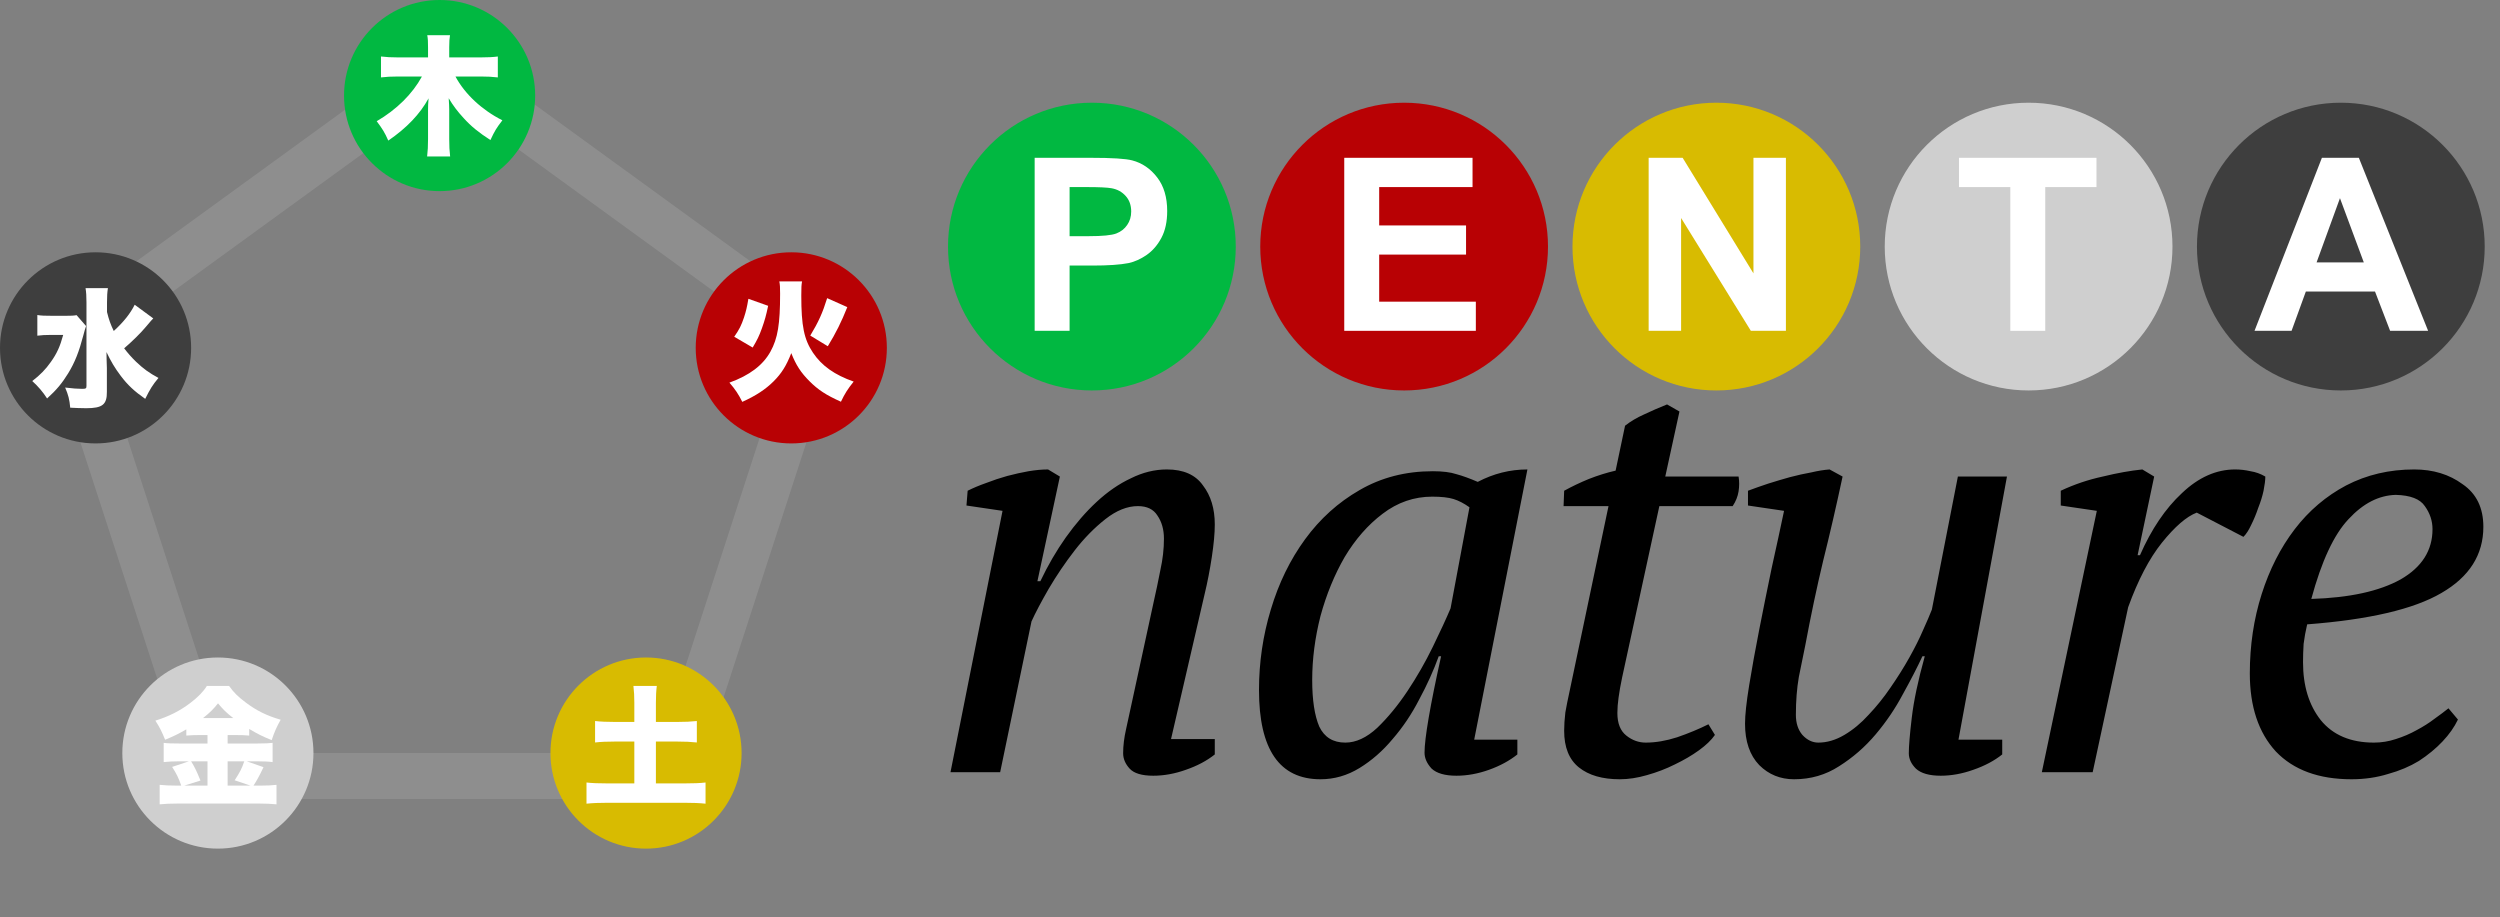 <svg width="327" height="120" viewBox="0 0 327 120" fill="none" xmlns="http://www.w3.org/2000/svg">
<rect x="0" y="0" width="327" height="120" fill="#808080" stroke="none"/>
<path d="M9.219 44.15L58 8.708L106.781 44.15L88.149 101.496H27.851L9.219 44.15Z" stroke="#8E8E8E" stroke-width="6"/>
<circle cx="57.5" cy="12.5" r="12.5" fill="#01B841"/>
<circle cx="103.5" cy="45.5" r="12.5" fill="#B80104"/>
<circle cx="84.5" cy="98.5" r="12.5" fill="#D8BB01"/>
<circle cx="28.5" cy="98.5" r="12.5" fill="#CFCFCF"/>
<circle cx="12.5" cy="45.5" r="12.5" fill="#3E3E3E"/>
<path d="M62.906 10.007H59.574C60.798 12.302 63.042 14.393 65.711 15.736C64.929 16.756 64.708 17.113 64.147 18.32C62.617 17.334 61.614 16.518 60.645 15.447C59.829 14.563 59.268 13.815 58.69 12.846C58.741 13.526 58.758 14.002 58.758 14.325V18.184C58.758 19.051 58.792 19.765 58.877 20.462H55.868C55.953 19.782 55.987 19.085 55.987 18.184V14.359C55.987 13.9 56.004 13.441 56.055 12.863C54.95 14.903 53.182 16.756 50.785 18.388C50.326 17.334 50.003 16.824 49.272 15.855C51.873 14.342 53.947 12.285 55.188 10.007H52.06C51.159 10.007 50.547 10.041 49.833 10.126V7.389C50.564 7.474 51.159 7.508 52.043 7.508H55.987V6.199C55.987 5.434 55.97 5.06 55.885 4.601H58.86C58.792 5.043 58.758 5.434 58.758 6.199V7.508H62.889C63.756 7.508 64.504 7.474 65.116 7.389V10.126C64.419 10.041 63.739 10.007 62.906 10.007Z" fill="white"/>
<path d="M98.451 45.458L96.037 44.047C96.717 43.061 96.955 42.585 97.312 41.531C97.584 40.698 97.703 40.188 97.89 39.083L100.474 40.001C100.202 41.293 100.032 41.888 99.658 42.942C99.284 43.979 99.046 44.455 98.451 45.458ZM108.277 45.288L105.982 43.894C107.053 42.126 107.597 40.919 108.192 38.998L110.827 40.171C110.062 42.092 109.348 43.537 108.277 45.288ZM101.936 36.805H104.911C104.826 37.247 104.809 37.604 104.809 38.641C104.809 42.636 105.166 44.387 106.339 46.138C107.495 47.855 109.161 49.028 111.66 49.912C110.895 50.864 110.504 51.476 109.994 52.547C108.022 51.663 107.002 50.983 105.88 49.861C104.758 48.739 104.112 47.753 103.5 46.189C102.837 47.872 102.225 48.841 101.188 49.878C100.134 50.932 98.859 51.765 97.091 52.564C96.598 51.578 96.19 50.949 95.408 50.048C98.043 49.096 99.794 47.77 100.78 45.985C101.732 44.251 102.038 42.398 102.038 38.42C102.038 37.57 102.021 37.247 101.936 36.805Z" fill="white"/>
<path d="M82.97 94.429V91.93C82.97 91.114 82.936 90.4 82.851 89.72H85.911C85.826 90.366 85.792 91.046 85.792 91.93V94.429H88.597C89.651 94.429 90.365 94.395 91.147 94.31V97.115C90.331 97.03 89.6 96.996 88.597 96.996H85.792V102.47H89.481C90.62 102.47 91.606 102.436 92.286 102.351V105.122C91.487 105.037 90.603 105.003 89.481 105.003H79.519C78.414 105.003 77.496 105.037 76.714 105.122V102.351C77.394 102.436 78.38 102.47 79.519 102.47H82.97V96.996H80.386C79.417 96.996 78.584 97.03 77.836 97.115V94.31C78.567 94.395 79.383 94.429 80.386 94.429H82.97Z" fill="white"/>
<path d="M27.14 96.146H26.12C25.457 96.146 24.947 96.163 24.369 96.214V95.398C23.315 96.01 22.72 96.299 21.598 96.758C21.122 95.602 20.918 95.194 20.323 94.259C22.074 93.715 23.536 92.984 24.896 91.947C25.882 91.199 26.63 90.434 27.055 89.72H29.962C30.591 90.604 31.135 91.131 32.155 91.896C33.549 92.95 34.926 93.63 36.711 94.14C36.167 95.109 35.878 95.772 35.538 96.809C34.348 96.333 33.685 95.993 32.597 95.347V96.214C32.121 96.163 31.56 96.146 30.829 96.146H29.775V97.251H33.651C34.671 97.251 35.249 97.217 35.657 97.166V99.682C35.198 99.614 34.518 99.58 33.617 99.58H32.274L34.467 100.345C33.957 101.433 33.549 102.164 33.158 102.759H34.042C34.994 102.759 35.555 102.725 36.167 102.657V105.207C35.521 105.139 34.739 105.105 33.974 105.105H23.196C22.295 105.105 21.564 105.139 20.884 105.207V102.657C21.547 102.725 22.227 102.759 23.179 102.759H23.706C23.349 101.739 23.128 101.28 22.516 100.311L24.709 99.58H23.451C22.635 99.58 21.989 99.614 21.411 99.682V97.166C21.904 97.234 22.482 97.251 23.468 97.251H27.14V96.146ZM27.14 102.759V99.58H24.998C25.491 100.379 25.729 100.889 26.222 102.096L24.097 102.759H27.14ZM29.775 102.759H32.767L30.693 102.062C31.407 100.957 31.611 100.566 31.951 99.58H29.775V102.759ZM26.562 93.919H30.506C29.605 93.222 29.163 92.78 28.517 91.998C27.888 92.78 27.48 93.188 26.562 93.919Z" fill="white"/>
<path d="M17.617 39.862L20.048 41.647C19.963 41.749 19.963 41.749 19.759 41.953C19.674 42.055 19.674 42.055 19.079 42.752C18.416 43.551 17.328 44.622 16.24 45.557C16.699 46.169 17.192 46.73 17.804 47.325C18.79 48.26 19.521 48.787 20.728 49.433C19.946 50.368 19.64 50.878 18.994 52.17C17.583 51.184 16.699 50.368 15.781 49.144C15.033 48.158 14.489 47.24 13.928 46.05C13.945 46.849 13.945 46.866 13.945 47.07C13.979 47.784 13.979 47.784 13.979 48.141V51.252C13.996 52.918 13.401 53.394 11.276 53.394C10.613 53.394 9.865 53.36 9.185 53.326C9.083 52.238 8.947 51.694 8.522 50.691C9.525 50.81 10.137 50.861 10.732 50.861C11.225 50.861 11.31 50.81 11.31 50.487V39.539C11.31 38.74 11.276 38.23 11.191 37.686H14.115C14.03 38.23 13.996 38.74 13.996 39.573V40.814C14.251 41.834 14.455 42.412 14.88 43.296C16.189 42.089 17.039 41.018 17.617 39.862ZM10.018 41.222L11.259 42.65C11.123 43.058 11.072 43.177 10.902 43.857C10.341 45.999 9.797 47.393 8.913 48.838C8.114 50.13 7.4 50.997 6.159 52.119C5.598 51.252 5.02 50.572 4.221 49.841C5.275 49.025 5.955 48.328 6.652 47.342C7.451 46.22 7.859 45.302 8.267 43.806H6.669C5.955 43.806 5.36 43.84 4.884 43.908V41.205C5.377 41.29 5.853 41.307 6.873 41.307H8.59C9.304 41.307 9.661 41.29 10.018 41.222Z" fill="white"/>
<g clip-path="url(#clip0_47_165)">
<circle cx="142.819" cy="32.253" r="18.819" fill="#01B841"/>
<path d="M135.333 43.272V20.641H142.666C145.445 20.641 147.256 20.755 148.1 20.981C149.396 21.321 150.482 22.062 151.357 23.204C152.232 24.336 152.669 25.803 152.669 27.604C152.669 28.993 152.417 30.161 151.913 31.108C151.408 32.055 150.765 32.801 149.983 33.346C149.211 33.881 148.424 34.236 147.621 34.411C146.53 34.628 144.951 34.736 142.882 34.736H139.903V43.272H135.333ZM139.903 24.47V30.892H142.403C144.204 30.892 145.408 30.773 146.016 30.537C146.623 30.3 147.096 29.93 147.436 29.425C147.786 28.921 147.961 28.334 147.961 27.665C147.961 26.842 147.719 26.163 147.235 25.628C146.752 25.093 146.139 24.758 145.398 24.624C144.853 24.521 143.757 24.47 142.11 24.47H139.903Z" fill="white"/>
<circle cx="183.659" cy="32.253" r="18.819" fill="#B80104"/>
<path d="M175.828 43.272V20.641H192.608V24.47H180.397V29.487H191.759V33.3H180.397V39.459H193.04V43.272H175.828Z" fill="white"/>
<circle cx="224.5" cy="32.253" r="18.819" fill="#D8BB01"/>
<path d="M215.643 43.272V20.641H220.089L229.351 35.755V20.641H233.597V43.272H229.012L219.888 28.514V43.272H215.643Z" fill="white"/>
<circle cx="265.341" cy="32.253" r="18.819" fill="#CFCFCF"/>
<path d="M262.949 43.272V24.47H256.234V20.641H274.219V24.47H267.519V43.272H262.949Z" fill="white"/>
<circle cx="306.181" cy="32.253" r="18.819" fill="#3E3E3E"/>
<path d="M317.598 43.272H312.627L310.651 38.132H301.605L299.737 43.272H294.89L303.705 20.641H308.537L317.598 43.272ZM309.185 34.319L306.067 25.921L303.01 34.319H309.185Z" fill="white"/>
</g>
<path d="M150.851 78.96C151.212 77.361 151.522 75.892 151.779 74.551C152.089 73.159 152.243 71.793 152.243 70.453C152.243 69.267 151.96 68.261 151.393 67.437C150.877 66.612 150.026 66.199 148.841 66.199C147.449 66.199 146.031 66.766 144.587 67.901C143.144 69.035 141.803 70.401 140.566 71.999C139.328 73.598 138.194 75.273 137.163 77.026C136.183 78.728 135.436 80.145 134.92 81.28L130.822 101H124.325L131.131 66.818L126.413 66.122L126.568 64.189C127.29 63.828 128.089 63.492 128.966 63.183C129.894 62.822 130.822 62.513 131.75 62.255C132.729 61.997 133.657 61.791 134.534 61.636C135.462 61.482 136.312 61.404 137.086 61.404L138.632 62.333L135.694 76.021H136.08C137.06 73.959 138.168 72.051 139.406 70.298C140.695 68.493 142.035 66.947 143.427 65.658C144.871 64.317 146.366 63.286 147.913 62.565C149.459 61.791 151.032 61.404 152.63 61.404C154.795 61.404 156.368 62.1 157.347 63.492C158.379 64.833 158.894 66.534 158.894 68.597C158.894 69.731 158.765 71.149 158.507 72.85C158.25 74.551 157.94 76.15 157.579 77.645L153.171 96.669H158.894V98.68C157.863 99.505 156.6 100.175 155.105 100.691C153.661 101.206 152.243 101.464 150.851 101.464C149.356 101.464 148.325 101.155 147.758 100.536C147.191 99.917 146.907 99.247 146.907 98.525C146.907 97.546 147.036 96.489 147.294 95.355C147.552 94.169 147.809 92.983 148.067 91.797L150.851 78.96ZM175.966 97.133C177.358 97.133 178.751 96.489 180.143 95.2C181.535 93.859 182.849 92.261 184.087 90.405C185.324 88.549 186.432 86.616 187.412 84.605C188.392 82.594 189.165 80.919 189.732 79.578L192.207 66.354C191.485 65.838 190.789 65.478 190.119 65.271C189.449 65.065 188.52 64.962 187.335 64.962C184.963 64.962 182.798 65.71 180.839 67.205C178.931 68.648 177.281 70.53 175.889 72.85C174.549 75.17 173.492 77.748 172.718 80.584C171.997 83.419 171.636 86.203 171.636 88.936C171.636 91.565 171.945 93.602 172.564 95.045C173.234 96.437 174.368 97.133 175.966 97.133ZM188.185 85.842C187.515 87.698 186.664 89.58 185.633 91.488C184.654 93.395 183.494 95.123 182.153 96.669C180.864 98.216 179.421 99.479 177.822 100.459C176.224 101.438 174.523 101.928 172.718 101.928C167.356 101.928 164.676 98.035 164.676 90.25C164.676 86.641 165.191 83.136 166.222 79.733C167.253 76.279 168.749 73.211 170.708 70.53C172.667 67.849 175.038 65.71 177.822 64.111C180.658 62.461 183.855 61.636 187.412 61.636C188.701 61.636 189.732 61.765 190.505 62.023C191.279 62.229 192.207 62.565 193.289 63.029C195.352 61.946 197.517 61.404 199.786 61.404L192.825 96.747H198.471V98.68C197.44 99.505 196.202 100.175 194.759 100.691C193.315 101.206 191.897 101.464 190.505 101.464C189.01 101.464 187.928 101.155 187.257 100.536C186.639 99.866 186.329 99.17 186.329 98.448C186.329 97.52 186.51 95.999 186.871 93.885C187.232 91.771 187.773 89.09 188.495 85.842H188.185ZM204.592 64.189C205.624 63.621 206.706 63.106 207.841 62.642C209.026 62.178 210.186 61.817 211.321 61.559L212.558 55.682C213.28 55.115 214.105 54.625 215.033 54.212C216.012 53.748 217.018 53.31 218.049 52.898L219.673 53.826L217.817 62.333H227.406C227.509 62.951 227.509 63.596 227.406 64.266C227.303 64.936 227.045 65.581 226.633 66.199H217.043L212.171 88.626C211.965 89.606 211.81 90.482 211.707 91.256C211.604 91.978 211.553 92.648 211.553 93.266C211.553 94.607 211.939 95.587 212.713 96.205C213.486 96.824 214.337 97.133 215.265 97.133C216.554 97.133 217.92 96.901 219.363 96.437C220.859 95.922 222.225 95.355 223.462 94.736L224.313 96.128C223.849 96.798 223.153 97.468 222.225 98.139C221.297 98.809 220.24 99.427 219.054 99.995C217.92 100.562 216.708 101.026 215.419 101.387C214.182 101.748 212.996 101.928 211.862 101.928C209.593 101.928 207.815 101.412 206.526 100.381C205.237 99.35 204.592 97.752 204.592 95.587C204.592 94.865 204.644 94.066 204.747 93.189C204.902 92.313 205.082 91.41 205.288 90.482L210.393 66.199H204.515L204.592 64.189ZM261.891 96.747V98.68C260.86 99.505 259.597 100.175 258.102 100.691C256.658 101.206 255.24 101.464 253.848 101.464C252.353 101.464 251.27 101.155 250.6 100.536C249.981 99.917 249.672 99.247 249.672 98.525C249.672 97.597 249.801 96.051 250.059 93.885C250.317 91.668 250.884 88.987 251.76 85.842H251.451C250.781 87.286 249.93 88.936 248.899 90.792C247.919 92.648 246.733 94.401 245.341 96.051C243.949 97.7 242.351 99.092 240.547 100.227C238.794 101.361 236.835 101.928 234.669 101.928C232.865 101.928 231.344 101.309 230.106 100.072C228.869 98.783 228.25 96.979 228.25 94.659C228.25 93.524 228.431 91.849 228.792 89.632C229.153 87.415 229.591 84.992 230.106 82.362C230.622 79.733 231.163 77.052 231.73 74.319C232.349 71.535 232.89 69.035 233.354 66.818L228.637 66.122V64.189C229.462 63.879 230.338 63.57 231.266 63.261C232.246 62.951 233.2 62.668 234.128 62.41C235.107 62.152 236.035 61.946 236.912 61.791C237.788 61.585 238.587 61.456 239.309 61.404L241.011 62.333C240.186 66.199 239.335 69.886 238.459 73.391C237.634 76.846 236.86 80.506 236.138 84.373C235.881 85.61 235.597 87.002 235.288 88.549C235.03 90.044 234.901 91.694 234.901 93.499C234.901 94.581 235.185 95.458 235.752 96.128C236.371 96.798 237.067 97.133 237.84 97.133C238.974 97.133 240.108 96.798 241.243 96.128C242.377 95.458 243.434 94.581 244.413 93.499C245.444 92.416 246.398 91.23 247.275 89.941C248.203 88.601 249.028 87.286 249.749 85.997C250.471 84.708 251.064 83.522 251.528 82.44C252.044 81.305 252.43 80.403 252.688 79.733L256.091 62.333H262.51L256.168 96.747H261.891ZM287.334 67.05C285.993 67.566 284.472 68.88 282.771 70.994C281.121 73.056 279.652 75.866 278.363 79.424L273.723 101H267.072L274.264 66.818L269.547 66.122V64.189C271.3 63.364 273.13 62.745 275.037 62.333C276.945 61.868 278.672 61.559 280.219 61.404L281.766 62.333L279.6 72.618H279.91C281.405 69.215 283.235 66.509 285.4 64.498C287.566 62.436 289.886 61.404 292.36 61.404C293.031 61.404 293.701 61.482 294.371 61.636C295.041 61.74 295.686 61.972 296.305 62.333C296.305 62.797 296.227 63.415 296.073 64.189C295.918 64.91 295.686 65.658 295.376 66.431C295.119 67.205 294.809 67.952 294.448 68.674C294.139 69.344 293.804 69.86 293.443 70.221L287.334 67.05ZM321.498 94.117C321.034 95.097 320.363 96.051 319.487 96.979C318.61 97.907 317.579 98.757 316.393 99.531C315.208 100.252 313.867 100.82 312.372 101.232C310.877 101.696 309.279 101.928 307.577 101.928C303.298 101.928 299.998 100.716 297.678 98.293C295.41 95.819 294.276 92.416 294.276 88.085C294.276 84.424 294.791 80.97 295.822 77.722C296.854 74.474 298.297 71.638 300.153 69.215C302.009 66.792 304.252 64.885 306.881 63.492C309.562 62.1 312.527 61.404 315.775 61.404C318.25 61.404 320.363 62.049 322.116 63.338C323.921 64.575 324.823 66.431 324.823 68.906C324.823 72.567 322.993 75.454 319.332 77.567C315.723 79.681 309.872 81.048 301.777 81.666C301.571 82.543 301.416 83.393 301.313 84.218C301.262 85.043 301.236 85.842 301.236 86.616C301.236 89.709 302.009 92.235 303.556 94.195C305.154 96.154 307.474 97.133 310.516 97.133C311.496 97.133 312.449 96.979 313.377 96.669C314.357 96.36 315.259 95.973 316.084 95.509C316.961 95.045 317.734 94.555 318.404 94.04C319.126 93.524 319.745 93.06 320.26 92.648L321.498 94.117ZM313.377 64.73C311.16 64.781 309.098 65.838 307.191 67.901C305.283 69.911 303.659 73.391 302.319 78.341C307.32 78.186 311.212 77.335 313.996 75.789C316.78 74.191 318.172 71.999 318.172 69.215C318.172 68.133 317.837 67.127 317.167 66.199C316.548 65.271 315.285 64.781 313.377 64.73Z" fill="black"/>
<defs>
<clipPath id="clip0_47_165">
<rect width="201" height="37.638" fill="white" transform="translate(124 13.434)"/>
</clipPath>
</defs>
</svg>
